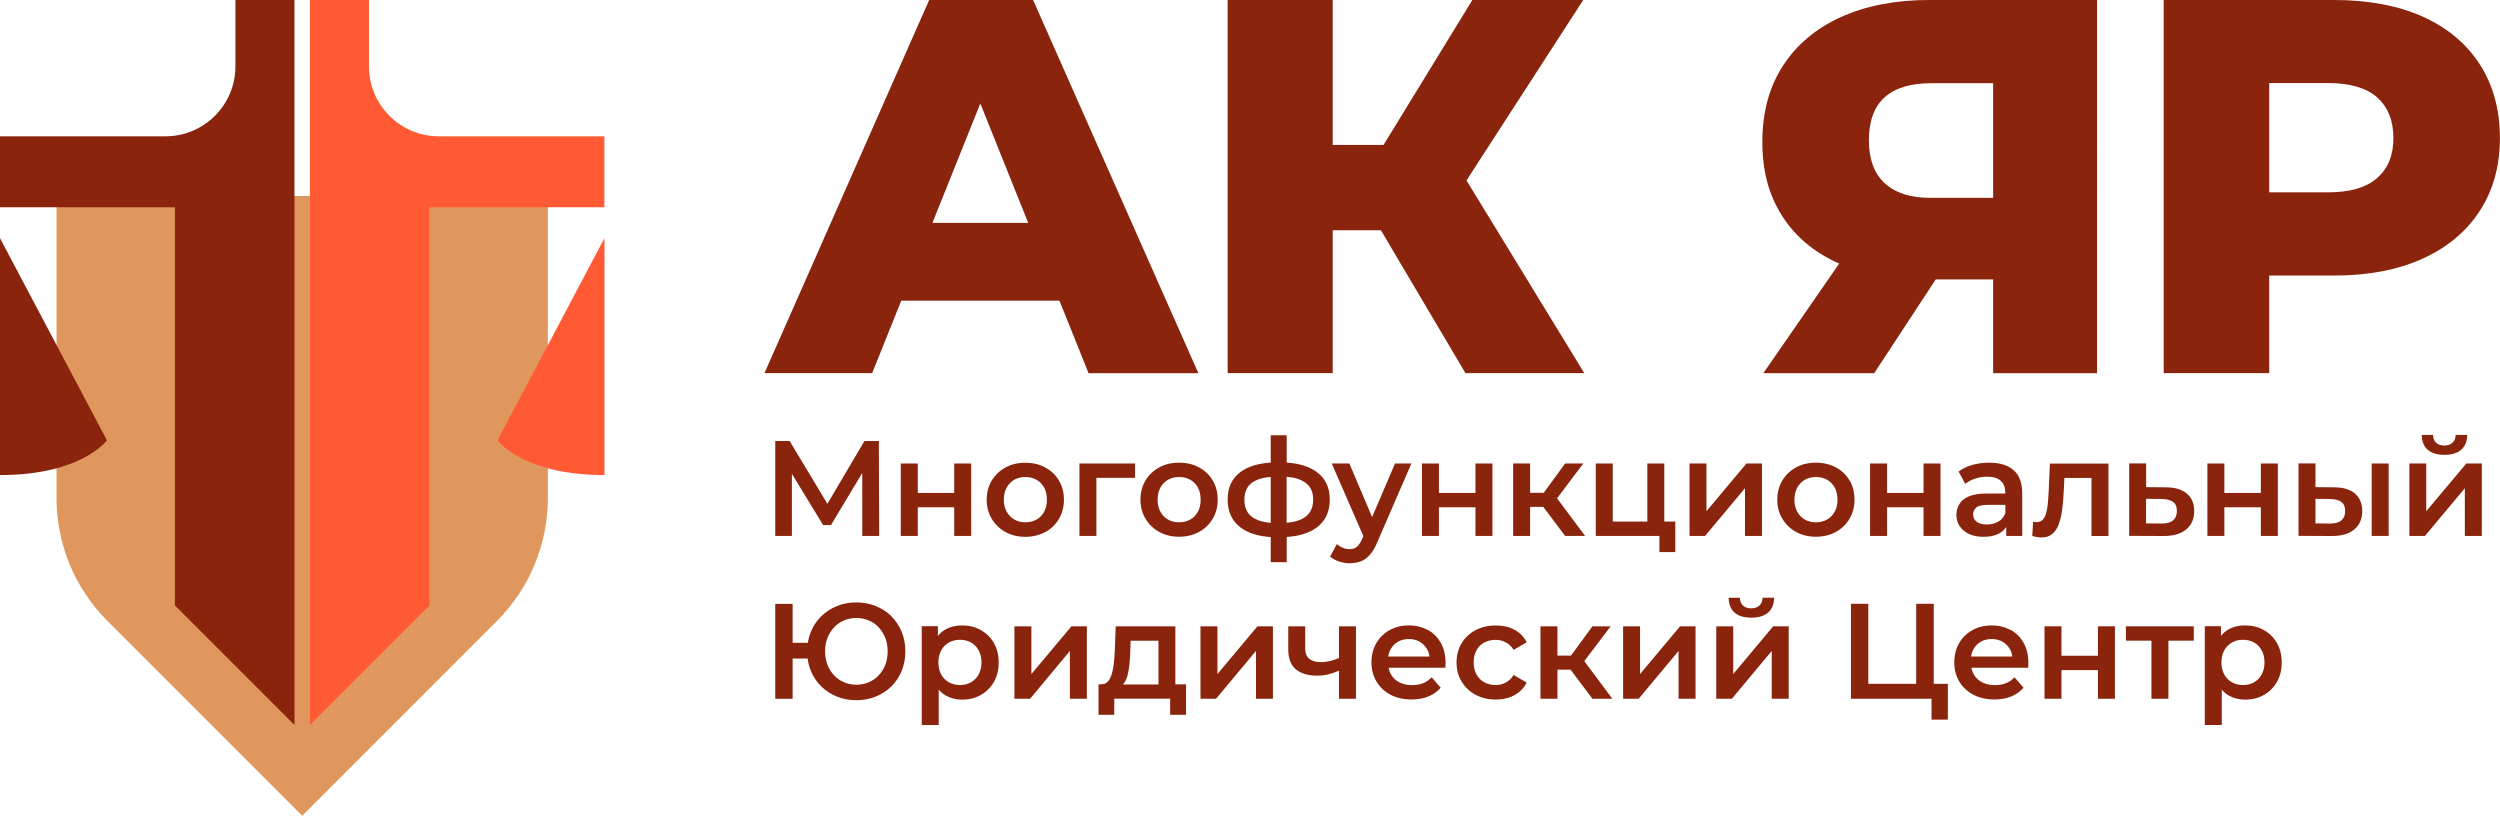 <?xml version="1.0" encoding="UTF-8"?> <svg xmlns="http://www.w3.org/2000/svg" id="_Слой_2" data-name="Слой 2" viewBox="0 0 306.48 100"><defs><style> .cls-1 { fill: #ff5a33; } .cls-2 { fill: #df975d; } .cls-3 { fill: #8a240c; } </style></defs><g id="_Слой_1-2" data-name="Слой 1"><g><g><path class="cls-3" d="m110.48,36.86h19.4l3.57,8.89h13.46L126.65,0h-12.74l-20.19,45.74h13.2l3.57-8.89Zm3.83-9.54l5.87-14.63,5.87,14.63h-11.74Z"></path><polygon class="cls-3" points="163.38 28.23 169.29 28.23 179.65 45.74 194.22 45.74 179.78 22.12 194.09 0 180.5 0 169.61 17.77 163.38 17.77 163.38 0 150.5 0 150.5 45.74 163.38 45.74 163.38 28.23"></polygon><path class="cls-3" d="m225.26,32.22c.07.03.14.06.21.09l-9.3,13.44h13.59l7.55-11.5h7.03v11.5h12.74V0h-20.58C232.36,0,228.76.7,225.69,2.09c-3.07,1.39-5.45,3.39-7.12,5.98-1.68,2.59-2.52,5.7-2.52,9.31s.79,6.49,2.38,9.02c1.59,2.53,3.87,4.47,6.83,5.82Zm5.78-20.29c1.28-1.15,3.19-1.73,5.72-1.73h7.58v14.05h-7.71c-2.44,0-4.3-.6-5.59-1.8-1.29-1.2-1.93-2.95-1.93-5.26s.64-4.11,1.93-5.26Z"></path><path class="cls-3" d="m278.19,33.78h7.97c4.18,0,7.79-.69,10.81-2.06,3.03-1.37,5.37-3.32,7.02-5.85,1.65-2.53,2.48-5.51,2.48-8.95s-.83-6.5-2.48-9.05c-1.66-2.55-4-4.5-7.02-5.85C293.94.68,290.34,0,286.16,0h-20.91v45.74h12.94v-11.96Zm13.23-21.83c1.33,1.18,1.99,2.83,1.99,4.97s-.66,3.73-1.99,4.9c-1.33,1.18-3.34,1.76-6.04,1.76h-7.19v-13.4h7.19c2.7,0,4.72.59,6.04,1.76Z"></path><polygon class="cls-3" points="101.43 61.76 96.8 54.06 95.04 54.06 95.04 65.7 97.08 65.7 97.08 58.09 100.91 64.37 101.87 64.37 105.7 57.99 105.71 65.7 107.78 65.7 107.74 54.06 105.98 54.06 101.43 61.76"></polygon><polygon class="cls-3" points="116.98 65.7 119.06 65.7 119.06 56.82 116.98 56.82 116.98 60.43 112.51 60.43 112.51 56.82 110.43 56.82 110.43 65.7 112.51 65.7 112.51 62.19 116.98 62.19 116.98 65.7"></polygon><path class="cls-3" d="m128.14,65.23c.72-.39,1.27-.93,1.68-1.62.4-.69.61-1.47.61-2.34s-.2-1.69-.61-2.36c-.4-.68-.96-1.21-1.68-1.6-.72-.39-1.53-.58-2.45-.58s-1.72.19-2.43.58c-.71.39-1.27.92-1.68,1.6-.41.68-.62,1.47-.62,2.35s.21,1.66.62,2.34c.41.69.97,1.23,1.68,1.62.71.39,1.52.59,2.43.59s1.74-.2,2.45-.59Zm-4.73-2.49c-.23-.42-.35-.91-.35-1.48s.12-1.07.35-1.49c.23-.42.55-.73.94-.96.39-.22.85-.33,1.36-.33s.95.11,1.35.33c.4.22.71.54.94.96.23.42.34.91.34,1.49s-.11,1.06-.34,1.48c-.23.42-.54.74-.94.96-.4.22-.85.33-1.36.33s-.95-.11-1.34-.33c-.39-.22-.71-.54-.94-.96Z"></path><polygon class="cls-3" points="139.15 58.58 139.15 56.82 132.33 56.82 132.33 65.7 134.41 65.7 134.41 58.58 139.15 58.58"></polygon><path class="cls-3" d="m148.67,63.6c.4-.69.61-1.47.61-2.34s-.2-1.69-.61-2.36c-.4-.68-.96-1.21-1.68-1.6-.72-.39-1.53-.58-2.45-.58s-1.72.19-2.43.58c-.71.39-1.27.92-1.68,1.6-.41.68-.62,1.47-.62,2.35s.21,1.66.62,2.34c.41.69.97,1.23,1.68,1.62.71.39,1.52.59,2.43.59s1.74-.2,2.45-.59c.72-.39,1.27-.93,1.68-1.62Zm-1.83-.86c-.23.42-.54.74-.94.96-.4.22-.85.33-1.36.33s-.95-.11-1.34-.33c-.39-.22-.71-.54-.94-.96-.23-.42-.35-.91-.35-1.48s.12-1.07.35-1.49c.23-.42.55-.73.94-.96.39-.22.85-.33,1.36-.33s.95.11,1.35.33c.4.22.71.54.94.96.23.42.34.91.34,1.49s-.11,1.06-.34,1.48Z"></path><path class="cls-3" d="m161.42,64.67c1.07-.8,1.6-1.94,1.6-3.43s-.54-2.6-1.6-3.38c-.92-.67-2.15-1.05-3.68-1.15v-3.35h-1.96v3.35c-1.58.1-2.82.49-3.73,1.17-1.03.78-1.55,1.9-1.55,3.36s.52,2.61,1.55,3.4c.91.7,2.15,1.1,3.73,1.2v3.08h1.96v-3.09c1.54-.1,2.77-.49,3.68-1.17Zm-2.24-5.93c.61.21,1.06.52,1.36.93.3.42.45.94.45,1.57s-.15,1.18-.45,1.6c-.3.43-.75.75-1.36.96-.41.14-.89.24-1.45.28v-5.63c.55.05,1.04.13,1.45.27Zm-4.9,5.05c-.59-.22-1.03-.54-1.31-.96-.28-.42-.42-.95-.42-1.58s.14-1.14.42-1.55c.28-.41.72-.72,1.31-.94.41-.15.92-.25,1.5-.29v5.63c-.57-.05-1.07-.15-1.49-.31Z"></path><path class="cls-3" d="m173.02,56.82h-2l-2.81,6.57-2.79-6.57h-2.16l3.88,8.91-.16.36c-.2.44-.42.76-.65.95-.23.19-.54.28-.91.28-.28,0-.55-.06-.81-.17-.27-.11-.5-.26-.72-.45l-.83,1.53c.29.25.65.45,1.08.6.43.14.86.22,1.3.22.5,0,.96-.08,1.37-.23.42-.16.79-.43,1.13-.81.34-.39.65-.91.92-1.58l4.16-9.6Z"></path><polygon class="cls-3" points="182.96 65.7 182.96 56.82 180.88 56.82 180.88 60.43 176.4 60.43 176.4 56.82 174.32 56.82 174.32 65.7 176.4 65.7 176.4 62.19 180.88 62.19 180.88 65.7 182.96 65.7"></polygon><polygon class="cls-3" points="189.19 62.14 191.87 65.7 194.32 65.7 190.88 61.09 194.1 56.82 191.87 56.82 189.25 60.41 187.58 60.41 187.58 56.82 185.5 56.82 185.5 65.7 187.58 65.7 187.58 62.14 189.19 62.14"></polygon><polygon class="cls-3" points="203.43 65.7 203.43 67.68 205.38 67.68 205.38 63.94 204.03 63.94 204.03 56.82 201.95 56.82 201.95 63.94 197.71 63.94 197.71 56.82 195.63 56.82 195.63 65.7 201.95 65.7 203.43 65.7"></polygon><polygon class="cls-3" points="213.92 65.7 216 65.7 216 56.82 214.1 56.82 209.2 62.67 209.2 56.82 207.12 56.82 207.12 65.7 209.03 65.7 213.92 59.85 213.92 65.7"></polygon><path class="cls-3" d="m226.74,58.9c-.4-.68-.96-1.21-1.68-1.6-.72-.39-1.53-.58-2.45-.58s-1.72.19-2.43.58c-.71.39-1.27.92-1.68,1.6s-.62,1.47-.62,2.35.2,1.66.62,2.34c.41.69.97,1.23,1.68,1.62.71.39,1.52.59,2.43.59s1.74-.2,2.45-.59c.72-.39,1.27-.93,1.68-1.62.4-.69.61-1.47.61-2.34s-.2-1.69-.61-2.36Zm-1.83,3.84c-.23.42-.54.74-.94.96-.4.22-.85.33-1.36.33s-.95-.11-1.34-.33c-.39-.22-.71-.54-.94-.96-.23-.42-.35-.91-.35-1.48s.12-1.07.35-1.49c.23-.42.55-.73.94-.96.39-.22.85-.33,1.36-.33s.95.11,1.35.33c.4.22.71.54.94.96.23.42.34.91.34,1.49s-.11,1.06-.34,1.48Z"></path><polygon class="cls-3" points="237.89 65.7 237.89 56.82 235.81 56.82 235.81 60.43 231.34 60.43 231.34 56.82 229.26 56.82 229.26 65.7 231.34 65.7 231.34 62.19 235.81 62.19 235.81 65.7 237.89 65.7"></polygon><path class="cls-3" d="m247.91,65.7v-5.21c0-1.29-.35-2.24-1.06-2.85-.7-.62-1.7-.92-2.99-.92-.71,0-1.39.09-2.05.27-.66.18-1.23.46-1.7.82l.82,1.51c.33-.28.74-.49,1.22-.65.48-.16.97-.23,1.47-.23.74,0,1.3.17,1.66.51.37.34.55.81.55,1.42v.13h-2.3c-.9,0-1.62.12-2.16.35-.54.23-.93.55-1.17.95s-.36.85-.36,1.35.14.97.41,1.37c.27.4.66.72,1.16.95.5.23,1.08.34,1.75.34.79,0,1.44-.14,1.95-.43.36-.2.63-.46.84-.77v1.09h1.96Zm-2.95-1.75c-.4.23-.86.35-1.37.35s-.95-.11-1.25-.33c-.3-.22-.45-.52-.45-.9,0-.33.12-.61.37-.84.24-.23.72-.34,1.43-.34h2.15v1.03c-.18.45-.47.8-.87,1.03Z"></path><path class="cls-3" d="m252.37,64.29c.19-.5.34-1.08.43-1.75.09-.67.16-1.4.19-2.19l.09-1.76h3.32v7.12h2.08v-8.88h-7.18l-.15,3.43c-.02.45-.05.91-.09,1.36-.04.45-.11.85-.2,1.21-.09.36-.24.65-.42.86-.19.21-.45.32-.8.32-.06,0-.12,0-.18-.02-.07-.01-.14-.02-.22-.03l-.1,1.75c.21.06.41.1.61.13.19.03.37.05.54.05.52,0,.95-.14,1.29-.42.34-.28.6-.67.8-1.16Z"></path><path class="cls-3" d="m268.09,60.51c-.6-.51-1.47-.77-2.61-.77l-2.38-.02v-2.91h-2.08v8.88l4.16.02c1.21.01,2.15-.25,2.81-.79.67-.54,1-1.29,1-2.25s-.3-1.65-.9-2.16Zm-1.7,3.29c-.32.27-.79.39-1.4.38l-1.9-.02v-3.01l1.9.02c.62.01,1.09.13,1.41.36.32.23.47.6.47,1.11s-.16.9-.48,1.16Z"></path><polygon class="cls-3" points="279.24 65.7 279.24 56.82 277.16 56.82 277.16 60.43 272.69 60.43 272.69 56.82 270.61 56.82 270.61 65.7 272.69 65.7 272.69 62.19 277.16 62.19 277.16 65.7 279.24 65.7"></polygon><path class="cls-3" d="m288.71,60.51c-.59-.51-1.46-.77-2.6-.77l-2.25-.02v-2.91h-2.08v8.88l4.02.02c1.21.01,2.14-.25,2.8-.79.66-.54.99-1.29.99-2.25s-.3-1.65-.89-2.16Zm-1.69,3.29c-.32.27-.79.39-1.4.38l-1.76-.02v-3.01l1.76.02c.62.01,1.09.13,1.41.36.32.23.47.6.47,1.11s-.16.9-.48,1.16Z"></path><rect class="cls-3" x="290.75" y="56.82" width="2.08" height="8.88"></rect><path class="cls-3" d="m300.66,54.27c-.25.23-.59.35-1.01.35s-.77-.12-1.01-.35c-.24-.23-.36-.55-.37-.95h-1.38c.01.8.25,1.41.73,1.82.48.42,1.16.62,2.05.62s1.57-.21,2.05-.62c.48-.42.73-1.02.74-1.82h-1.41c-.01.4-.14.72-.39.95Z"></path><polygon class="cls-3" points="297.44 62.67 297.44 56.82 295.37 56.82 295.37 65.7 297.28 65.7 302.17 59.85 302.17 65.7 304.25 65.7 304.25 56.82 302.35 56.82 297.44 62.67"></polygon><path class="cls-3" d="m109.29,75.55c-.54-.53-1.18-.95-1.92-1.25-.74-.3-1.53-.45-2.39-.45s-1.66.15-2.39.45c-.73.3-1.37.72-1.91,1.25-.54.53-.97,1.16-1.27,1.9-.18.43-.3.88-.37,1.35h-1.87v-4.77h-2.13v11.64h2.13v-4.94h1.84c.07.53.2,1.04.39,1.51.3.73.73,1.36,1.27,1.9.54.53,1.18.95,1.91,1.25.73.3,1.53.45,2.39.45s1.65-.15,2.39-.45c.74-.3,1.38-.72,1.92-1.25.54-.53.96-1.16,1.26-1.9.3-.73.45-1.53.45-2.39s-.15-1.66-.45-2.39c-.3-.73-.72-1.36-1.26-1.9Zm-.76,5.95c-.19.49-.46.92-.81,1.29-.34.37-.75.65-1.22.85-.47.2-.98.3-1.52.3s-1.05-.1-1.51-.3c-.47-.2-.87-.48-1.22-.85-.35-.37-.62-.8-.81-1.29-.19-.49-.29-1.04-.29-1.65s.1-1.16.29-1.65c.19-.49.47-.92.81-1.29.35-.37.76-.65,1.22-.85s.97-.3,1.51-.3,1.05.1,1.52.3c.47.2.88.48,1.22.85s.61.8.81,1.29c.19.49.29,1.05.29,1.65s-.1,1.16-.29,1.65Z"></path><path class="cls-3" d="m120.24,77.24c-.67-.38-1.44-.57-2.32-.57-.75,0-1.42.16-2.01.49-.36.2-.67.47-.93.8v-1.19h-1.98v12.11h2.08v-4.33c.25.29.54.53.87.72.59.33,1.25.5,1.97.5.88,0,1.65-.19,2.32-.57.67-.38,1.2-.91,1.6-1.59.39-.68.59-1.48.59-2.4s-.2-1.72-.59-2.39c-.39-.68-.93-1.2-1.6-1.58Zm-.27,5.45c-.23.42-.55.74-.94.96-.39.22-.84.33-1.34.33s-.95-.11-1.35-.33c-.4-.22-.72-.54-.95-.96-.23-.42-.35-.91-.35-1.48s.12-1.07.35-1.49c.23-.42.55-.73.95-.96.4-.22.85-.33,1.35-.33s.94.11,1.34.33c.39.22.71.54.94.96.23.42.35.91.35,1.49s-.12,1.06-.35,1.48Z"></path><polygon class="cls-3" points="126.44 82.63 126.44 76.78 124.36 76.78 124.36 85.66 126.28 85.66 131.16 79.8 131.16 85.66 133.24 85.66 133.24 76.78 131.35 76.78 126.44 82.63"></polygon><path class="cls-3" d="m144.1,76.78h-7.32l-.12,3.04c-.02.53-.06,1.05-.12,1.54-.06.49-.14.93-.26,1.31-.12.38-.28.68-.48.9-.21.22-.47.32-.81.32h-.32v3.74h1.93v-1.98h6.85v1.98h1.95v-3.74h-1.31v-7.12Zm-6.29,6.94c.19-.25.33-.58.43-.97.1-.39.17-.83.22-1.3s.08-.96.1-1.47l.05-1.43h3.41v5.36h-4.37c.06-.06.11-.12.16-.18Z"></path><polygon class="cls-3" points="149.25 82.63 149.25 76.78 147.17 76.78 147.17 85.66 149.08 85.66 153.97 79.8 153.97 85.66 156.05 85.66 156.05 76.78 154.15 76.78 149.25 82.63"></polygon><path class="cls-3" d="m164.16,80.66c-.34.15-.68.27-1.03.36-.4.1-.8.15-1.2.15-.6,0-1.07-.13-1.41-.4-.34-.27-.51-.69-.51-1.28v-2.71h-2.08v2.84c0,1.1.31,1.91.93,2.43.62.52,1.49.78,2.61.78.52,0,1.02-.06,1.49-.19.42-.11.81-.26,1.19-.43v3.45h2.08v-8.88h-2.08v3.89Z"></path><path class="cls-3" d="m175.03,77.24c-.68-.38-1.45-.57-2.31-.57s-1.68.19-2.37.58c-.69.39-1.24.92-1.63,1.6s-.59,1.47-.59,2.35.2,1.66.61,2.34c.4.69.98,1.23,1.71,1.62.74.39,1.6.59,2.59.59.78,0,1.47-.12,2.07-.37.6-.25,1.11-.61,1.51-1.07l-1.11-1.28c-.31.33-.67.58-1.06.73-.4.16-.85.23-1.35.23-.58,0-1.09-.11-1.53-.33-.44-.22-.79-.54-1.03-.95-.15-.26-.25-.54-.31-.85h6.96c.01-.1.02-.2.02-.32,0-.11,0-.21,0-.3,0-.93-.19-1.74-.58-2.43-.39-.69-.92-1.22-1.6-1.6Zm-4.55,2.35c.22-.39.52-.7.9-.92.38-.22.83-.33,1.34-.33s.94.11,1.32.33c.38.22.68.53.91.91.16.27.25.58.29.91h-5.05c.05-.33.14-.64.29-.91Z"></path><path class="cls-3" d="m181.97,78.77c.41-.22.87-.33,1.38-.33.44,0,.86.1,1.24.3s.71.51.97.93l1.6-.93c-.34-.68-.85-1.19-1.5-1.54-.66-.35-1.42-.52-2.29-.52-.93,0-1.76.19-2.49.58-.73.39-1.29.92-1.7,1.6s-.62,1.47-.62,2.35.2,1.66.62,2.34c.41.69.98,1.23,1.7,1.62.73.39,1.55.59,2.49.59.87,0,1.63-.18,2.29-.54.66-.36,1.16-.87,1.5-1.54l-1.6-.93c-.27.42-.59.73-.97.93s-.8.3-1.24.3c-.51,0-.97-.11-1.38-.33-.41-.22-.73-.54-.96-.96-.23-.42-.35-.91-.35-1.49s.12-1.07.35-1.49c.23-.42.55-.73.96-.96Z"></path><polygon class="cls-3" points="197.45 76.78 195.22 76.78 192.59 80.37 190.93 80.37 190.93 76.78 188.85 76.78 188.85 85.66 190.93 85.66 190.93 82.1 192.54 82.1 195.22 85.66 197.66 85.66 194.22 81.05 197.45 76.78"></polygon><polygon class="cls-3" points="201.06 82.63 201.06 76.78 198.98 76.78 198.98 85.66 200.89 85.66 205.78 79.8 205.78 85.66 207.86 85.66 207.86 76.78 205.96 76.78 201.06 82.63"></polygon><path class="cls-3" d="m215.69,74.23c-.25.23-.59.35-1.01.35s-.77-.12-1.01-.35c-.24-.23-.36-.55-.37-.95h-1.38c.01.8.25,1.41.73,1.82.48.42,1.16.62,2.05.62s1.57-.21,2.05-.62c.48-.42.73-1.02.74-1.82h-1.41c-.01.4-.14.72-.39.95Z"></path><polygon class="cls-3" points="212.48 82.63 212.48 76.78 210.4 76.78 210.4 85.66 212.31 85.66 217.2 79.8 217.2 85.66 219.28 85.66 219.28 76.78 217.38 76.78 212.48 82.63"></polygon><polygon class="cls-3" points="237.06 74.02 234.91 74.02 234.91 83.83 229.04 83.83 229.04 74.02 226.91 74.02 226.91 85.66 234.91 85.66 236.79 85.66 236.79 88.22 238.79 88.22 238.79 83.83 237.06 83.83 237.06 74.02"></polygon><path class="cls-3" d="m246.48,77.24c-.68-.38-1.45-.57-2.31-.57s-1.68.19-2.37.58c-.69.39-1.24.92-1.63,1.6s-.59,1.47-.59,2.35.2,1.66.61,2.34c.4.69.98,1.23,1.71,1.62.74.39,1.6.59,2.59.59.78,0,1.47-.12,2.07-.37.6-.25,1.11-.61,1.51-1.07l-1.11-1.28c-.31.33-.67.58-1.06.73-.4.16-.85.23-1.35.23-.58,0-1.09-.11-1.53-.33-.44-.22-.79-.54-1.03-.95-.15-.26-.25-.54-.31-.85h6.96c.01-.1.02-.2.02-.32,0-.11,0-.21,0-.3,0-.93-.19-1.74-.58-2.43-.39-.69-.92-1.22-1.6-1.6Zm-4.55,2.35c.22-.39.52-.7.9-.92.38-.22.83-.33,1.34-.33s.94.11,1.32.33c.38.22.68.53.91.91.16.27.25.58.29.91h-5.05c.05-.33.14-.64.29-.91Z"></path><polygon class="cls-3" points="257.19 80.39 252.72 80.39 252.72 76.78 250.64 76.78 250.64 85.66 252.72 85.66 252.72 82.15 257.19 82.15 257.19 85.66 259.27 85.66 259.27 76.78 257.19 76.78 257.19 80.39"></polygon><polygon class="cls-3" points="260.62 78.54 263.75 78.54 263.75 85.66 265.83 85.66 265.83 78.54 268.94 78.54 268.94 76.78 260.62 76.78 260.62 78.54"></polygon><path class="cls-3" d="m277.53,77.24c-.67-.38-1.44-.57-2.32-.57-.75,0-1.42.16-2.01.49-.36.2-.67.47-.93.8v-1.19h-1.98v12.11h2.08v-4.33c.25.29.54.53.87.72.59.33,1.25.5,1.97.5.88,0,1.65-.19,2.32-.57.67-.38,1.2-.91,1.6-1.59.39-.68.59-1.48.59-2.4s-.2-1.72-.59-2.39c-.39-.68-.93-1.2-1.6-1.58Zm-.27,5.45c-.23.42-.55.74-.94.96-.39.22-.84.33-1.34.33s-.95-.11-1.35-.33c-.4-.22-.72-.54-.95-.96-.23-.42-.35-.91-.35-1.48s.12-1.07.35-1.49c.23-.42.55-.73.95-.96.4-.22.85-.33,1.35-.33s.94.11,1.34.33c.39.22.71.54.94.96.23.42.35.91.35,1.49s-.12,1.06-.35,1.48Z"></path></g><g><path class="cls-2" d="m6.93,24.03v37.04c0,5.64,2.24,11.04,6.22,15.03l23.9,23.9,23.89-23.9c3.98-3.99,6.22-9.39,6.22-15.03V24.03s-60.24,0-60.24,0Z"></path><g><path class="cls-1" d="m45.23,0v8.14c0,4.73,3.84,8.57,8.57,8.57h20.29v8.7h-21.44s0,48.81,0,48.81l-14.66,14.66V0h7.24Z"></path><path class="cls-1" d="m74.1,58.24c-10.02,0-13.11-4.26-13.11-4.26l13.11-24.78v29.04Z"></path></g><g><path class="cls-3" d="m28.86,0v8.14c0,4.73-3.84,8.57-8.57,8.57H0v8.7h21.44v48.81l14.66,14.66V0h-7.24Z"></path><path class="cls-3" d="m0,58.24c10.02,0,13.11-4.26,13.11-4.26L0,29.2v29.04Z"></path></g></g></g></g></svg> 
